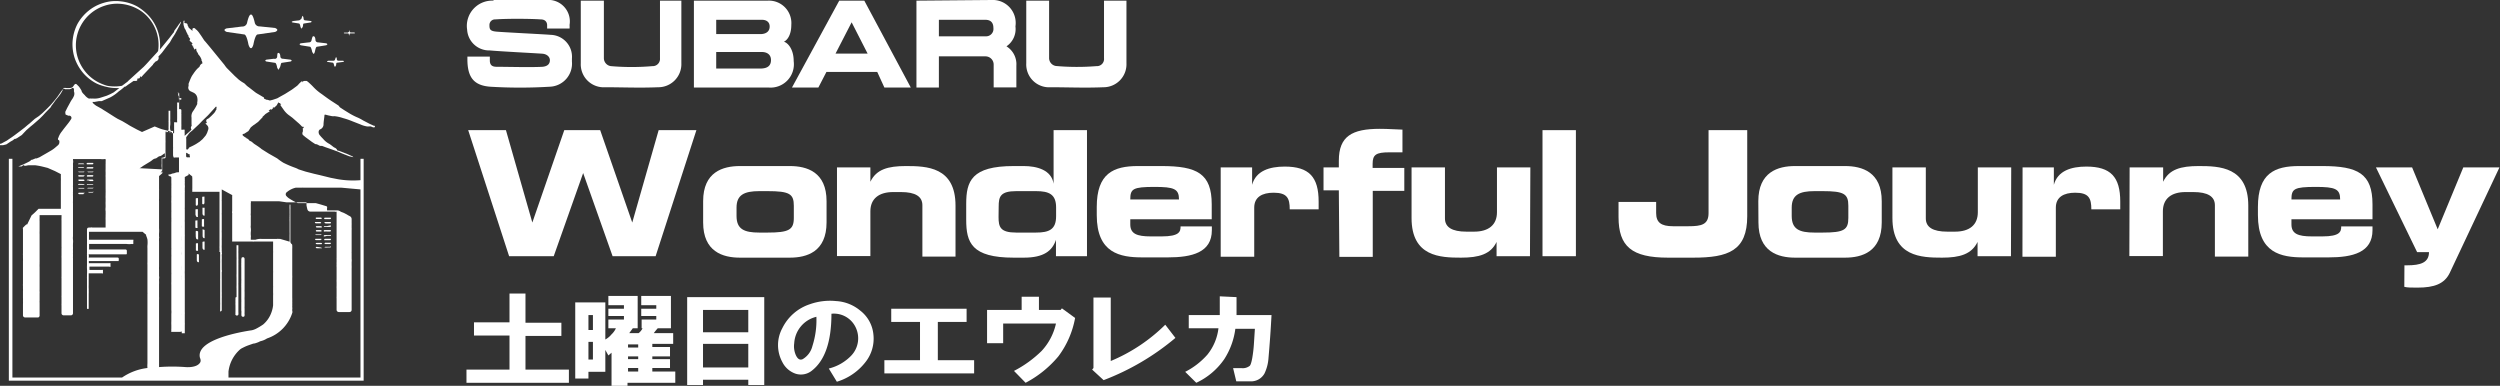 <svg xmlns="http://www.w3.org/2000/svg" viewBox="0 0 189.4 29.23"><rect x="0" y="0" width="189.4" height="29.23" fill="#333333" stroke="none"/><defs><style>.cls-1{fill:#fff;}</style></defs><g id="レイヤー_2" data-name="レイヤー 2"><g id="ヘッダー"><path class="cls-1" d="M35.34,28H38.6V25.42H35.91v-1H38.6V22.24h1.21v2.21h2.72v1H39.81V28H43.1v1H35.34Z"/><path class="cls-1" d="M45.86,22.91v2.81a1.61,1.61,0,0,0,.47-.39,1.43,1.43,0,0,0,.33-.46h-.57v-.66h1.18v-.27H46.09v-.55h1.18v-.27H46.09v-.7h2.22v2.45h-.37l-.27.37h.71a1.05,1.05,0,0,0,.3-.37h-.07v-.66h1.11v-.27H48.58v-.55h1.14v-.27H48.58v-.7h2.25v2.45h-1a4.71,4.71,0,0,0-.3.37H51v.81H49.42v.24h1.34V27H49.42v.21h1.34v.67H49.42v.27h1.74V29H47.54v.28H46.33V26.72l-.24.21-.23-.42v1.66H44.58v.51h-1V22.91ZM44.58,25h.34V23.87h-.34Zm0,2.24h.34V25.9h-.34Zm3-.91h.77v-.24h-.77Zm0,.88h.77V27h-.77Zm0,.94h.77v-.27h-.77Z"/><path class="cls-1" d="M52.06,29.17V22.51H57.9v6.66H56.69v-.4H53.26v.4Zm1.2-4h3.43V23.48H53.26Zm0,2.67h3.43V26.05H53.26Z"/><path class="cls-1" d="M63.4,28.92l-.61-1a3.53,3.53,0,0,0,1.72-1,1.9,1.9,0,0,0,.3-2.15,1.82,1.82,0,0,0-1.82-1c0,2.1-.49,3.53-1.47,4.3a1.32,1.32,0,0,1-1.25.24,1.76,1.76,0,0,1-1-.88,2.69,2.69,0,0,1,0-2.57,3.56,3.56,0,0,1,2.08-1.81,4.57,4.57,0,0,1,2-.24,3.12,3.12,0,0,1,1.82.72,2.59,2.59,0,0,1,1,1.82,2.85,2.85,0,0,1-.6,2.08A4.32,4.32,0,0,1,63.4,28.92ZM61.85,24a2.19,2.19,0,0,0-1.68,2,1.67,1.67,0,0,0,.1.85q.21.51.54.36a1.59,1.59,0,0,0,.74-1A6.43,6.43,0,0,0,61.85,24Z"/><path class="cls-1" d="M67,28.29v-1H69.7v-2.9H67.52v-1h5.71v1H71.05v2.9H73.8v1Z"/><path class="cls-1" d="M74.78,26V23.48H77.4v-1h1.31v1h1.64l.1-.12,1,.73A6.9,6.9,0,0,1,80.18,27a8.2,8.2,0,0,1-2.48,2l-.88-.9a8.62,8.62,0,0,0,2.09-1.51A4.45,4.45,0,0,0,80,24.51H76V26Z"/><path class="cls-1" d="M82.74,28l.1-.12V22.54h1.31v4.81a12.93,12.93,0,0,0,4.13-2.75l.77,1a18.83,18.83,0,0,1-5.44,3.2Z"/><path class="cls-1" d="M89.79,28.17a5.63,5.63,0,0,0,1.68-1.3,3.9,3.9,0,0,0,.84-2H90.06v-1h2.35l0-1.42,1.27.06,0,1.36h2.65c-.06,1.15-.14,2.24-.23,3.27a3.19,3.19,0,0,1-.3,1.15,1.16,1.16,0,0,1-1.08.6H93.66l-.24-1h.64a.85.85,0,0,0,.6-.16q.11-.06.21-.6A10.09,10.09,0,0,0,95,26l.07-1.09H93.59a5.57,5.57,0,0,1-.84,2.3A5.27,5.27,0,0,1,90.63,29Z"/><path class="cls-1" d="M35.47,9.86h2.86l2,7h0l2.42-7h2.72l2.43,7h0l2-7h2.86l-3.09,9.55H46.41l-2.23-6.3h0l-2.23,6.3H38.57Z"/><path class="cls-1" d="M53.27,15.24c0-2.21,1.49-2.66,2.79-2.66h3.78c1.29,0,2.78.45,2.78,2.66v1.61c0,2.22-1.49,2.67-2.78,2.67H56.06c-1.3,0-2.79-.45-2.79-2.67Zm2.53,1.12c0,1,.57,1.26,1.73,1.26h.61c1.63,0,2-.21,2-1.11v-.92c0-.9-.32-1.11-2-1.11h-.61c-1.16,0-1.73.29-1.73,1.25Z"/><path class="cls-1" d="M63.41,12.68h2.53v1.09h0c.45-.94,1.33-1.19,2.69-1.19,1.57,0,3.76.06,3.76,3v3.86H69.88V15.55c0-.66-.52-1-1.63-1h-.58c-1.08,0-1.73.5-1.73,1.46v3.39H63.41Z"/><path class="cls-1" d="M73.2,15.44c0-1.71.4-2.86,3.6-2.86h.75c1,0,2.11.29,2.27,1.34h0V9.86h2.53v9.55H80V18.17h0c-.28.83-.91,1.35-2.44,1.35H76.8c-3.2,0-3.6-1.15-3.6-2.87Zm2.45,1c0,.75.12,1.18,1.34,1.18h1.49c1,0,1.53-.23,1.53-1.24v-.66c0-1-.53-1.24-1.53-1.24H77c-1.22,0-1.34.42-1.34,1.17Z"/><path class="cls-1" d="M83.09,15.68c0-2.55,1.27-3.1,3.12-3.1H88c2.69,0,3.8.57,3.8,2.9v1.13H85.63V17c0,.71.5.91,1.55.91H88c1.37,0,1.44-.37,1.44-.76h2.37v.29c0,1.69-1.5,2.06-3.34,2.06H86.54c-1.68,0-3.45-.32-3.45-3.2Zm6.23-.57c0-.8-.37-.95-1.85-.95-1.65,0-1.84.15-1.84.95Z"/><path class="cls-1" d="M92.48,12.68h2.38V14h0c.29-1.06,1.32-1.38,2.47-1.38,1.85,0,2.57.79,2.57,2.65,0,.17,0,.36,0,.59H97.71c0-.85-.2-1.26-1.22-1.26-.87,0-1.47.33-1.47,1.13v3.72H92.48Z"/><path class="cls-1" d="M101.43,14.42h-1.16V12.68h1.16v-.51c0-1.85,1-2.41,3.1-2.41.69,0,1.2.05,1.72.06v1.72c-.36,0-.73,0-1,0-1,0-1.26.18-1.26.87v.31h2.4v1.74H104v5h-2.53Z"/><path class="cls-1" d="M115.91,19.41h-2.53V18.33h0c-.44.93-1.33,1.19-2.69,1.19-1.57,0-3.75-.07-3.75-3V12.68h2.53v3.87c0,.66.53,1,1.63,1h.58c1.08,0,1.73-.5,1.73-1.47V12.68h2.53Z"/><path class="cls-1" d="M116.86,9.86h2.53v9.55h-2.53Z"/><path class="cls-1" d="M122.62,15.3h2.85v.84c0,.71.37,1,1.28,1h1.16c1,0,1.53-.12,1.53-1V9.86h2.93v6.52c0,2.62-1.44,3.14-4.09,3.14h-1.91c-2.75,0-3.75-.85-3.75-3.08Z"/><path class="cls-1" d="M133.21,15.24c0-2.21,1.49-2.66,2.78-2.66h3.79c1.29,0,2.78.45,2.78,2.66v1.61c0,2.22-1.49,2.67-2.78,2.67H136c-1.29,0-2.78-.45-2.78-2.67Zm2.53,1.12c0,1,.57,1.26,1.73,1.26h.61c1.63,0,1.95-.21,1.95-1.11v-.92c0-.9-.32-1.11-1.95-1.11h-.61c-1.16,0-1.73.29-1.73,1.25Z"/><path class="cls-1" d="M152.35,19.41h-2.53V18.33h0c-.45.93-1.34,1.19-2.69,1.19-1.57,0-3.76-.07-3.76-3V12.68h2.53v3.87c0,.66.53,1,1.63,1h.58c1.09,0,1.73-.5,1.73-1.47V12.68h2.53Z"/><path class="cls-1" d="M153.23,12.68h2.37V14h0c.29-1.06,1.31-1.38,2.46-1.38,1.85,0,2.57.79,2.57,2.65,0,.17,0,.36,0,.59h-2.19c0-.85-.2-1.26-1.22-1.26-.87,0-1.47.33-1.47,1.13v3.72h-2.53Z"/><path class="cls-1" d="M161.34,12.68h2.54v1.09h0c.45-.94,1.33-1.19,2.69-1.19,1.57,0,3.76.06,3.76,3v3.86h-2.53V15.55c0-.66-.53-1-1.64-1h-.58c-1.08,0-1.72.5-1.72,1.46v3.39h-2.54Z"/><path class="cls-1" d="M171.06,15.68c0-2.55,1.27-3.1,3.12-3.1h1.76c2.69,0,3.8.57,3.8,2.9v1.13H173.6V17c0,.71.5.91,1.55.91h.78c1.37,0,1.44-.37,1.44-.76h2.37v.29c0,1.69-1.5,2.06-3.33,2.06h-1.9c-1.68,0-3.45-.32-3.45-3.2Zm6.23-.57c0-.8-.37-.95-1.85-.95-1.65,0-1.84.15-1.84.95Z"/><path class="cls-1" d="M182.16,20.1h.21c1,0,1.65-.2,1.65-1h-.9L180,12.68h2.74l1.94,4.69,1.94-4.69h2.74l-3.77,8c-.4.82-1.16,1.11-2.44,1.11-.47,0-.78,0-1-.06Z"/><path class="cls-1" d="M77.75.05V4.79a1.73,1.73,0,0,0,1.84,1.82c1.3,0,2.62.06,4,0a1.74,1.74,0,0,0,1.75-1.82V.05h-1.7V4.41a.54.54,0,0,1-.57.6A18.41,18.41,0,0,1,80,5a.61.61,0,0,1-.52-.61V.05Z"/><path class="cls-1" d="M37.39.05a1.92,1.92,0,0,0-2,1.62,1.87,1.87,0,0,0,0,.58,1.67,1.67,0,0,0,1.71,1.57c.72.07,3.66.22,4,.25s.56.24.56.49-.14.46-.56.5c-.9.05-2.6,0-3.46,0-.3,0-.52-.08-.53-.46V4.29h-1.7s0,.15,0,.19c0,1.36.47,2,1.74,2.09a37.35,37.35,0,0,0,4.49,0,1.75,1.75,0,0,0,1.69-1.9V4.43a1.66,1.66,0,0,0-1.6-1.79c-.6-.05-3.74-.2-4.18-.25s-.47-.2-.47-.49a.42.42,0,0,1,.44-.43c1-.07,2.75-.05,3.44,0,.34,0,.47.19.49.4v.29h1.7a1.76,1.76,0,0,0,0-.27A1.63,1.63,0,0,0,41.38,0c-1.28,0-2.67-.06-4,0"/><path class="cls-1" d="M52.57,6.63h5.64a1.77,1.77,0,0,0,1.92-2c0-.89-.43-1.38-.74-1.47.26-.12.56-.52.56-1.28A1.7,1.7,0,0,0,58.16.05H52.57ZM57.73,1.5c.32,0,.58.16.58.51s-.24.54-.61.57H54.26V1.5Zm0,2.44c.29,0,.68.13.68.61s-.33.62-.71.64H54.26V3.94Z"/><path class="cls-1" d="M44,.05V4.79a1.74,1.74,0,0,0,1.85,1.82c1.29,0,2.62.06,4,0a1.75,1.75,0,0,0,1.77-1.82V.05H50V4.41a.55.55,0,0,1-.57.6,18.41,18.41,0,0,1-3.15,0,.61.61,0,0,1-.53-.61V.05Z"/><path class="cls-1" d="M69.43.05V6.63h1.7V4.27h3.52a.62.62,0,0,1,.63.63c0,.68,0,1.72,0,1.72H77s0-1,0-1.65a1.59,1.59,0,0,0-.75-1.46A1.58,1.58,0,0,0,76.93,2a1.74,1.74,0,0,0-1.82-2ZM74.65,1.5c.4,0,.61.21.61.62a.56.56,0,0,1-.61.63H71.13V1.5Z"/><path class="cls-1" d="M67,6.63h2L65.48.05h-1.9L60,6.63H62l.61-1.18h3.85ZM63.3,4.06l1.22-2.37,1.21,2.37Z"/><path class="cls-1" d="M28.4,9.63a.47.47,0,0,0,0-.1l-.07,0L28,9.38l-.48-.25a3.72,3.72,0,0,0-.39-.21,4.89,4.89,0,0,1-.72-.37l-.34-.21-.32-.21L25.65,8l-.57-.37c-.24-.16-.47-.33-.7-.5a3.66,3.66,0,0,1-.64-.54c-.11-.12-.22-.22-.34-.33a1.09,1.09,0,0,0-.17-.13s-.09,0-.12,0-.12,0-.17.06l-.08.07v0l.07-.09h-.1a1.85,1.85,0,0,1-.14.14c-.06.06-.11.13-.17.18s-.19.14-.28.21l-.14.1-.51.32-.38.21L21,7.45l-.33.11-.24.06c0,.07,0,.07,0,.07V7.61l-.17-.05v0l0,0h0l-.06,0L20,7.47a.18.18,0,0,0,0-.08l-.22-.13c-.14-.09-.29-.16-.43-.26l-.45-.35-.15-.11c-.09-.07-.17-.17-.26-.24A2.67,2.67,0,0,1,18.05,6c-.12-.12-.25-.22-.36-.34l-.51-.51A2.39,2.39,0,0,1,17,4.91l-.45-.55-.62-.76-.35-.42-.1-.11c-.11-.16-.21-.33-.33-.49a1.7,1.7,0,0,0-.27-.33c-.05,0-.08-.11-.16-.12s-.15,0-.14.13a.19.19,0,0,1,0,.08L14.3,2.1l0,0a1.11,1.11,0,0,0-.09-.19c0-.06,0-.14-.14-.15s-.12-.09-.07-.18a0,0,0,0,0,0,0,.17.17,0,0,0-.1,0s0,0,0,.06a.68.68,0,0,0,0,.14v.05a.86.86,0,0,0,.06.23c0,.08.08.15.11.23a1.77,1.77,0,0,0,.15.31s0,0,0,0l-.06,0a.15.15,0,0,1,.12.18h0l.13.17c-.07.13-.06.14.06.22a.76.76,0,0,1,.13.17h0l-.09,0h0c.07.12.14.24.2.36s0,.06.1,0,0,0,.05,0,0,.06,0,.09,0,0,0,0l0,0,.05.09h0l0,.07c.08,0,.08.13.13.19a1,1,0,0,1,.23.39.18.18,0,0,0,0,.07c.06.06.05.13.07.2a.36.36,0,0,0-.22.25c-.08.08-.16.14-.22.21a3.07,3.07,0,0,0-.27.36,1.48,1.48,0,0,0-.16.27c-.07.15-.12.29-.18.44a1.13,1.13,0,0,0,0,.18.31.31,0,0,0,.18.42l.19.09a.52.52,0,0,1,.28.35.89.89,0,0,1,0,.4.45.45,0,0,1,0,.12,3.58,3.58,0,0,1-.34.57.66.66,0,0,0-.09.45c0,.18,0,.35,0,.53a.16.16,0,0,1,0,.11.2.2,0,0,0,0,.26l-.11.12-.41.36V10.2s0,0,0-.06a.2.2,0,0,0,0-.07.41.41,0,0,1,0-.11c0-.05,0-.1,0-.13a.26.26,0,0,0-.15,0h-.1V9.54a.57.57,0,0,0,0-.13s0-.09,0-.13,0-.08,0-.12,0-.19,0-.29,0-.11,0-.17a.13.13,0,0,0,0-.06.33.33,0,0,1,0-.1v-.1s0-.07,0-.1a.09.09,0,0,0-.06-.07h-.11v0c0-.11,0-.22,0-.33V7.54h.22l.09,0a0,0,0,0,0,0,0s0,0,0,0l-.1,0h-.19s0,0,0,0,0,0,0,0h.17a.11.11,0,0,0,.05,0h0l0,0,0,0h0l-.06,0h-.14a0,0,0,0,1,0,0s0,0,0,0h0a.14.14,0,0,0,.12,0,.11.11,0,0,0,0-.1h-.16s0,0,0,0h0v0h.19l0,0h0l0,0,0,0h0a.09.09,0,0,0-.05,0h0a.26.26,0,0,0-.15,0h0s0,0,0,0v0a.11.11,0,0,0,0-.08v0a.16.16,0,0,0-.05-.14l0,0v0h0l0,0c0,.06,0,.14,0,.22v.09h-.11l-.05,0,0,0,0,0h0l.05,0h.1s0,0,0,0V7h0a.13.13,0,0,0-.09,0,.08.08,0,0,0,0,0s0,0,0,0,.05,0,.07,0h0a.08.08,0,0,1,.06,0s0,0,0,0,0,0,0,0h0l0,0h0l0,0,0,0v0l0,0,.05,0h0s0,0,0,0v0l0,0h0s-.1,0-.11.06,0,0,0,0a.15.15,0,0,0,.1,0h0a0,0,0,0,1,0,0,.76.76,0,0,0,0,.15v.48s0,.07,0,.08h-.1s-.05,0-.06,0,0,0,0,.06a1.55,1.55,0,0,1,0,.22c0,.09,0,.18,0,.27a.57.57,0,0,0,0,.13v.15c0,.13,0,.26,0,.4a1.27,1.27,0,0,0,0,.2v.07l-.1,0a.19.19,0,0,0-.13,0s0,.06,0,.09v0a.08.08,0,0,0,0,0v0c0,.12,0,.24,0,.36l0,.15a.28.28,0,0,1,0,.09s0,.09,0,.13v0l-.11,0a1.57,1.57,0,0,1-.29-.08l-.3-.08v0l.13,0,0,.07c.13,0,.27,0,.38.08s0-.07,0-.08l-.31-.1-.42-.11c-.19-.06-.37-.14-.55-.21L10.76,10l-.37-.18L10,9.61a3.79,3.79,0,0,1-.34-.2l-.39-.23L8.91,9l-.2-.12-.55-.35c-.15-.1-.3-.18-.44-.28L7.27,8l-.13-.1-.09-.08L7,7.72v0l.17,0,.33-.06h0l.21,0,.64-.28A3.06,3.06,0,0,0,9,6.92a3.57,3.57,0,0,0,.38-.3l0,0h0l.07-.06.06,0,.2-.15.09-.06.32-.22.09,0s.06,0,.08,0,.14,0,.11-.12.2,0,.2-.16.07,0,.09,0a1,1,0,0,0,.14-.15l.36-.38.4-.42c0-.05.09-.12.14-.18l0,0,.07-.07h0A.27.27,0,0,0,12,4.28a.08.08,0,0,0,0,0s0,0,0,0a4,4,0,0,0,.28-.3l.4-.53.19-.24.17-.3c.09-.14.19-.28.27-.43s.27-.5.4-.76h0s0-.06,0-.08l0,0-.06.08a.1.1,0,0,0,0,0,2.48,2.48,0,0,0-.19.26h0l-.26.36s0,.1-.07.15l-.3.39-.36.44-.36.44A3.29,3.29,0,0,0,11,.93a3.92,3.92,0,0,0-.62-.45A3.33,3.33,0,0,0,9.13.1,3.12,3.12,0,0,0,7.84.22,3.27,3.27,0,0,0,6.69.83a3.42,3.42,0,0,0-.83,1A3.45,3.45,0,0,0,5.5,3.11a3.37,3.37,0,0,0,.16,1.3A3.47,3.47,0,0,0,6.3,5.53a3.38,3.38,0,0,0,1,.79,3.32,3.32,0,0,0,.73.25,3,3,0,0,0,.79.1h.22L8.61,7l-.25.13-.27.12-.47.15a1.48,1.48,0,0,1-.42.07l-.1,0a.41.41,0,0,0-.15,0,.64.64,0,0,0-.2,0h0l0,0v0a.33.33,0,0,1-.13-.07.81.81,0,0,1-.19-.18c-.1-.11-.23-.2-.26-.37l0,0a2.9,2.9,0,0,0-.19-.29l-.17-.17q-.08-.06-.15,0a1.47,1.47,0,0,0-.1.13.27.27,0,0,1-.21.14,1.31,1.31,0,0,1-.39,0c-.07,0-.1,0-.13,0l-.06.1-.1.11c-.12.17-.23.34-.35.5s-.35.44-.54.64-.38.38-.58.57l-.25.21L2.64,9l-.43.38-.08.06-.27.23-.39.3-.36.27c-.11.08-.23.17-.36.25l-.23.16-.41.22L0,10.9A.16.16,0,0,0,0,11l.23,0,.25-.06.24-.16c.08-.06.17-.1.25-.15l.14-.11s0,0,.07,0l.12-.06.35-.23L2,9.86l.31-.27.22-.18h0L3,9l.23-.23.21-.23.39-.4L3.91,8c.1-.12.19-.25.28-.38l.29-.36a2.29,2.29,0,0,0,.3-.5.1.1,0,0,1,.15,0H5l.21,0a.39.39,0,0,0,.27-.1l.06,0a.16.16,0,0,1,.06.08,1.16,1.16,0,0,1,0,.18.47.47,0,0,1,0,.35,1.51,1.51,0,0,1-.09.18,2.67,2.67,0,0,0-.22.36l-.18.33h0c-.05.09-.09.19-.14.28s0,.23,0,.26l.22.09A.17.17,0,0,1,5.4,9a3.05,3.05,0,0,1-.22.32c-.16.21-.33.41-.48.62a1.54,1.54,0,0,0-.28.5.14.14,0,0,0,0,.17c.07,0,.08.07.08.14a.56.56,0,0,0,0,.13,0,0,0,0,1,0,0l0-.05a.68.68,0,0,1-.08.15l-.27.23a2.22,2.22,0,0,1-.27.19l-.36.21-.28.16L3,11.91,2.78,12l-.09,0-.24.1s-.1,0-.12.05-.24.15-.36.21l-.24.11-.34.14v0l.24,0,.2-.14s0,0,0,0,0,0,0,.05l-.06,0,0,0c.13.09.28,0,.42,0l.47,0a4.86,4.86,0,0,1,.55.1l.4.1.55.24.45.23v.28a2.09,2.09,0,0,1,0,.25c0,.05,0,.09,0,.14v.11c0,.17,0,.35,0,.52v.3c0,.06,0,.13,0,.2v.34c0,.07,0,.14,0,.21v.28a0,0,0,0,1,0,0H2.92l0,0,0,0-.08.08-.17.17-.13.12-.15.13L2.06,17,2,17,2,17l-.1.09-.16.16a.14.14,0,0,0,0,.1c0,.12,0,.25,0,.38v.57c0,.07,0,.14,0,.21v.68a.66.66,0,0,0,0,.14v.22a2.09,2.09,0,0,1,0,.25v.34s0,.08,0,.12,0,.2,0,.3v.94a.81.81,0,0,0,0,.16v.19a1.62,1.62,0,0,1,0,.22v.49a1.93,1.93,0,0,1,0,.24,1.69,1.69,0,0,1,0,.23v.3h0v.56a.16.16,0,0,0,.16.16h1A.16.16,0,0,0,3,23.93v-.45H3v-.09c0-.1,0-.21,0-.31v-.15a.71.71,0,0,1,0-.15c0-.05,0-.1,0-.16s0-.12,0-.18,0-.14,0-.21a.76.76,0,0,0,0-.15.76.76,0,0,1,0-.15V20.42c0-.06,0-.13,0-.19A1.77,1.77,0,0,1,3,20v-.18a.34.34,0,0,0,0-.1v-.1c0-.18,0-.36,0-.52v-.49c0-.07,0-.15,0-.22s0-.14,0-.2v-.45a1.85,1.85,0,0,1,0-.23v-.75a.22.22,0,0,1,0-.08.76.76,0,0,1,0-.15v-.17H3s0-.06,0-.06H4.66a.37.37,0,0,1,0,.11v.14a.76.76,0,0,0,0,.15v2a.57.57,0,0,1,0,.13v.52a1.21,1.21,0,0,0,0,.19V20s0,0,0,0,0,.09,0,.14v.17c0,.09,0,.18,0,.27v.3s0,.05,0,.07a.66.66,0,0,0,0,.14v.12c0,.11,0,.21,0,.3v.87a.76.76,0,0,0,0,.15V23a.76.76,0,0,0,0,.15h0v.58a.16.16,0,0,0,.16.16h.55a.16.16,0,0,0,.16-.16v-3c0-.23,0-.46,0-.69v-.48a.66.66,0,0,1,0-.14v-.06s0,0,0-.07a.76.76,0,0,1,0-.15V19a.71.71,0,0,1,0-.14v-.13a1.93,1.93,0,0,1,0-.24v-.06a1.22,1.22,0,0,0,0-.27,1.11,1.11,0,0,1,0-.26c0-.05,0-.11,0-.16s0-.11,0-.17V16c0-.08,0-.16,0-.23s0-.24,0-.36a.81.81,0,0,1,0-.16v-.4a1.28,1.28,0,0,1,0-.19.66.66,0,0,1,0-.14v-.32a1.09,1.09,0,0,1,0-.18h0v-.21c0-.05,0-.1,0-.15v-.49c0-.11,0-.22,0-.33h0v-.17a1,1,0,0,0,0-.17s0-.09,0-.13a.53.53,0,0,0,0-.25.09.09,0,0,1,0,0l0-.07H7.62a1,1,0,0,0,.3,0H8s0,0,0,.05a.44.44,0,0,1,0,.16v0a1.09,1.09,0,0,1,0,.18v.2a.11.11,0,0,0,0,0v.05s0,.09,0,.13a1.48,1.48,0,0,0,0,.21v.22a.86.86,0,0,0,0,.16c0,.1,0,.21,0,.31V14c0,.06,0,.12,0,.18a0,0,0,0,0,0,0v0s0,0,0,0,0,.08,0,.12v.05H8s0,0,0,0v0a.13.13,0,0,1,0,.06,1.48,1.48,0,0,1,0,.21v.17a1.77,1.77,0,0,0,0,.23c0,.08,0,.16,0,.24a2.09,2.09,0,0,0,0,.25v.19A1.27,1.27,0,0,0,8,16a.49.49,0,0,1,0,.12.76.76,0,0,1,0,.15c0,.06,0,.12,0,.18a1.48,1.48,0,0,0,0,.21c0,.19,0,.39,0,.58v0s0,0,0,0H7a.18.18,0,0,0-.14,0s0,0-.06,0H6.76c-.14,0-.17.06-.17.19s0,.25,0,.37v.28a2.62,2.62,0,0,1,0,.28.57.57,0,0,1,0,.13v.12c0,.21,0,.38,0,.54a.43.43,0,0,0,0,.11v.06a.24.24,0,0,0,0,.08v.7a2.17,2.17,0,0,0,0,.26,3.23,3.23,0,0,1,0,.44s0,0,0,.06v.12a.45.45,0,0,0,0,.11c0,.22,0,.41,0,.59v1.72h.13v-.09c0-.05,0-.1,0-.15v-.59c0-.1,0-.21,0-.32a1.69,1.69,0,0,0,0-.23,1,1,0,0,0,0-.17,2.35,2.35,0,0,1,0-.26v-.88a0,0,0,0,1,0,0h1a.11.11,0,0,0,.08,0s0,0,0-.06v-.14s0-.05,0-.06a.1.1,0,0,0-.07,0H7.42l-.64,0s0,0,0,0,0,0,0,0a2.18,2.18,0,0,1,0-.25H8.28a.08.08,0,0,0,.09,0,.08.08,0,0,0,0-.08v-.08h0s0-.08,0-.1-.06,0-.11,0H6.73v0a1,1,0,0,0,0-.16s0,0,0,0H8.89s.08,0,.1,0,0,0,0-.09H9c0-.17,0-.18-.2-.18H8.31c-.2,0-.4,0-.6,0H6.79a.06.06,0,0,1-.06,0,.06.06,0,0,1,0-.06.4.4,0,0,0,0-.11.06.06,0,0,1,0-.07.06.06,0,0,1,.06,0H9.52c.06,0,.09,0,.09-.08V19a.1.1,0,0,0-.11-.1H6.83s-.07,0-.08,0,0,0,0-.08h0v-.34h0l0,0H9.57a1.64,1.64,0,0,0,.44,0h0a.1.1,0,0,0,.09,0s0,0,0-.07,0-.12,0-.18v0a.06.06,0,0,0,0-.07l-.06,0H6.74l0,0v-.6H7a.66.66,0,0,0,.14,0l.39,0h3.27s0,0,0,0h0l.2.17,0,0a.16.16,0,0,1,.07.07l0,.05a1.66,1.66,0,0,1,.1.29,2.17,2.17,0,0,1,0,.46,1.34,1.34,0,0,0,0,.2s0,.08,0,.12c0,.27,0,.53,0,.78v.16a1.21,1.21,0,0,0,0,.19c0,.05,0,.1,0,.15s0,.1,0,.15,0,.4,0,.6v1c0,.06,0,.12,0,.19a.86.86,0,0,1,0,.16v5.24a1.93,1.93,0,0,0,0,.34,4.28,4.28,0,0,0-1.92.72H.94l0-16.57H.67l0,16.81,26.88,0,0-16.81h-.24v1.62h0a6.85,6.85,0,0,1-1.69-.07l-.57-.11-.85-.21-.39-.09L23.15,13l-.53-.17,0,0a1.51,1.51,0,0,0-.26-.12,7.67,7.67,0,0,1-.89-.38A4.36,4.36,0,0,1,21,12L21,12l-.65-.37-.54-.34a.87.87,0,0,0-.11-.09c-.13-.1-.27-.19-.41-.28s-.21-.21-.36-.24l0,0c-.08-.07-.13-.18-.25-.19s0,0,0,0,0-.05-.05-.06a.86.86,0,0,1-.26-.2s0-.05.06-.09l.06,0,.33-.21L19,9.65l.12-.1.09-.07.08-.05.16-.12.1-.07L19.78,9l.11-.11s0-.05,0-.07,0,0,0-.06h0v.09l.12-.11.1-.1.17-.11a0,0,0,0,0,0,0l.16-.09-.1-.06v0c.09,0,.12-.16.23-.07l.1-.09c0-.08,0-.08.06-.11l0,.08h0A3.07,3.07,0,0,0,21,7.94s0,0,0-.05l0,0,.13-.16,0,.08h.08l0,.09,0-.08.1.1c-.06,0-.09,0-.05.07l.24.34a1.71,1.71,0,0,0,.45.44l.2.15.41.36a2.91,2.91,0,0,1,.31.3s.06.06.1,0l.05.12-.08,0s0,0,0,.06a.78.78,0,0,1,0,.22.24.24,0,0,0,0,.24l.19.16.5.37.26.17.06,0a1,1,0,0,1,.16.06.35.35,0,0,0,.28.07h0l.26.1.43.15.47.17.42.18.49.19.31.07v0s-.05-.06-.08-.07l-.4-.18-.62-.24c-.05,0-.12,0-.14-.08a.37.37,0,0,0-.22-.17l0,0c-.12-.09-.23-.19-.36-.27a1.53,1.53,0,0,1-.41-.31c-.09-.11-.2-.2-.28-.31a.37.37,0,0,1-.11-.36.31.31,0,0,1,.08-.11.41.41,0,0,0,.28-.35c0-.23.05-.47.07-.7,0-.06,0-.08.09-.07l.19.05.29.06a.61.61,0,0,0,.18,0,3,3,0,0,1,.67.15,5.78,5.78,0,0,1,.7.24l.59.23a2,2,0,0,0,.52.16l0,0,.16,0a.5.5,0,0,1,.13,0l.14.06A.22.22,0,0,0,28.4,9.63ZM7.39,6.2a3.12,3.12,0,0,1-.94-.79,3.21,3.21,0,0,1-.57-1.08,3.15,3.15,0,0,1,2-3.88A3,3,0,0,1,9.11.29a3.24,3.24,0,0,1,1.18.32,2.87,2.87,0,0,1,.69.46,3.15,3.15,0,0,1,1,2.79.79.79,0,0,1-.12.15l-.36.39c-.2.22-.4.45-.61.66l-1.1,1c-.06.05-.11.12-.17.16s-.25.19-.38.28a3.19,3.19,0,0,1-1.11,0A3.58,3.58,0,0,1,7.39,6.2Zm7,5.51c-.05.11,0,.14,0,.13v.08l-.09,0v0l-.05,0-.09,0a.12.12,0,0,1-.06-.12s0,0,0,0l0-.17h0v-.06l.18.08-.07,0Zm.78,15.74,0,0c-.25.45-1.12.36-1.12.36a13.29,13.29,0,0,0-2,0v-4.2c0-.34,0-.85,0-.89a1.92,1.92,0,0,0,0-.24V22c0-.15,0-.31,0-.46a2.44,2.44,0,0,0,0-.27v-.13h0a.46.46,0,0,0,0-.23v0c0-.2,0-.35,0-.49a1.48,1.48,0,0,1,0-.21v-.5c0-.08,0-.17,0-.25s0-.16,0-.23v-.93a2.08,2.08,0,0,1,0-.25v0a.21.21,0,0,0,0-.13.17.17,0,0,1,0-.07,1.1,1.1,0,0,1,0-.18,2.41,2.41,0,0,0,0-.38V15.57c0-.07,0-.15,0-.23v-.1a1.27,1.27,0,0,1,0-.2v-.36s0-.08,0-.12,0-.09,0-.14a.28.28,0,0,0,0-.09h0l0-.46h0l0-.53,0,0,.24-.21a.17.17,0,0,0,0-.13,1.48,1.48,0,0,0,0-.21v-.1c0-.13,0-.24,0-.34V12h0l.13,0c.12,0,.13-.05.12-.15v0l0-.15,0-.23a.34.34,0,0,1,0-.1c0-.05,0-.1,0-.16s0-.11,0-.17,0-.11,0-.16v-.06a1.23,1.23,0,0,0,0-.19c0-.15,0-.3,0-.45V10a0,0,0,0,1,0,0h0a.39.39,0,0,0,.18,0s0,0,0-.06v0a.42.42,0,0,0,.05-.24.49.49,0,0,1,0-.12s0-.07,0-.12v-.1s0-.08,0-.12a.15.15,0,0,1,0-.07s0-.06,0-.09,0-.17,0-.26h0V8.39h.13s0,0,0,0,0,.11,0,.17V8.7c0,.11,0,.22,0,.33a.86.86,0,0,0,0,.16,2.44,2.44,0,0,1,0,.27,1,1,0,0,0,0,.38.11.11,0,0,0,.12.08h.09s0,.05,0,.1a1.41,1.41,0,0,0,0,.21c0,.1,0,.19,0,.28v.24c0,.08,0,.17,0,.25v.11a1,1,0,0,1,0,.17l0,.45a.49.49,0,0,0,.05.2v0a.09.09,0,0,0,.09,0h.31l0,0h0v.25c0,.12,0,.24,0,.37s0,.23,0,.35a.06.06,0,0,0,0,0v.16a.17.17,0,0,0-.13,0l-.06,0-.2.07c-.11,0-.21.07-.32.09a.09.09,0,0,0-.08,0,.07.07,0,0,0,0,.08l.1.06c.1,0,.11.05.11.14v0c0,.07,0,.13,0,.18s0,.11,0,.17a2.45,2.45,0,0,1,0,.27v0a.48.48,0,0,1,0,.12s0,.07,0,.11,0,.14,0,.22v.24a1.09,1.09,0,0,1,0,.18v.19a1.27,1.27,0,0,0,0,.2v.54a.86.86,0,0,1,0,.16v.4a1,1,0,0,1,0,.17,1.09,1.09,0,0,1,0,.18v.45c0,.11,0,.21,0,.32s0,.17,0,.25v.63c0,.1,0,.2,0,.3a.57.57,0,0,1,0,.13v.36a1.21,1.21,0,0,1,0,.19v1.18a.91.91,0,0,1,0,.17v.55a1.48,1.48,0,0,0,0,.21c0,.06,0,1.55,0,1.61v.14h0v.17a1.4,1.4,0,0,1,0,.29v.56a2.62,2.62,0,0,0,0,.28v.27a1,1,0,0,0,0,.17.1.1,0,0,0,0,.08h.1l.17,0h.36c.15,0,.17,0,.16-.15h0v-.55s0-.11,0-.16v-.47a1.69,1.69,0,0,0,0-.23v-.25c0-.18,0-1.51,0-1.56v-.54a.86.86,0,0,0,0-.16V21.2a.76.76,0,0,1,0-.15,1.21,1.21,0,0,1,0-.19v-.12h0v-.3a.13.13,0,0,1,0-.06V20.2c0-.07,0-.13,0-.2s0-.11,0-.16v-.23a.28.28,0,0,0,0-.09v-.19a1.34,1.34,0,0,1,0-.2c0-.07,0-.14,0-.21v-.19c0-.12,0-.24,0-.35v-.15a1.27,1.27,0,0,1,0-.2.49.49,0,0,1,0-.12v-.37c0-.08,0-.17,0-.26a1.48,1.48,0,0,1,0-.21v-.43a.49.49,0,0,0,0-.12v-.69a.31.31,0,0,0,0-.1,1.28,1.28,0,0,0,0-.19v-.68h0s0-.1,0-.14a.13.13,0,0,1,0-.06v0h0a.05.05,0,0,0,0,0,0,0,0,0,0,0,.05v.11c0,.1,0,.21,0,.31a2.08,2.08,0,0,0,0,.25v.76a2.44,2.44,0,0,0,0,.27v2.33a.34.34,0,0,1,0,.1s0,.07,0,.1v.1a2.62,2.62,0,0,1,0,.27v.81a2.62,2.62,0,0,1,0,.28v.15a.57.57,0,0,0,0,.13.66.66,0,0,0,0,.14V21s0,0,0,.06,0,.06,0,.08,0,.15,0,.23a1.48,1.48,0,0,0,0,.21v.28a1.34,1.34,0,0,0,0,.2v1.65a.86.86,0,0,1,0,.16c0,.06,0,.13,0,.2s0,.16,0,.24,0,.14,0,.2v.74s0,0,0,0H14v-.17c0-.07,0-.15,0-.22s0-.16,0-.24a1.09,1.09,0,0,0,0-.18s0-.08,0-.12v-.51a.91.91,0,0,0,0-.17v0c0-.25,0-1.56,0-1.65v-.45c0-.06,0-.12,0-.17s0-.11,0-.16a.53.53,0,0,0,0-.13v-.2s0-.09,0-.13a1.77,1.77,0,0,1,0-.23V19.24c0-.2,0-.41,0-.62s0-.25,0-.38v-.32a1,1,0,0,0,0-.17v-.19c0-.2,0-.39,0-.62,0,0,0,0,0-.05s0-.05,0-.07a1.21,1.21,0,0,1,0-.19v-.77a.61.61,0,0,1,0-.14c0-.1,0-.21,0-.32v-.48c0-.07,0-.14,0-.22s0-.07,0-.11a.66.66,0,0,0,0-.14v0c0-.07,0-.14,0-.21A.86.86,0,0,0,14,14v-.11a.48.48,0,0,0,0-.12v-.05a.37.37,0,0,0,0-.11c0-.07,0-.14,0-.2a.05.05,0,0,1,0,0l.11-.06.13-.07s.05,0,.05-.07,0,0,0-.07l.15.13a.69.69,0,0,1,.13.11s0,0,0,0a.06.06,0,0,0,0,.07h0v.34c0,.08,0,.16,0,.23s0,.16,0,.24a1.34,1.34,0,0,0,0,.2v0a.11.11,0,0,0,0,.07h.06l.22,0,.08,0,.14,0,.21,0,.24,0,.11,0,.24,0,.05,0h0l.34,0,.14,0h.08l.15,0h0v0h0v0a.43.43,0,0,0,0,0v2.1c0,.06,0,.13,0,.18s0,.13,0,.19,0,.13,0,.19v.14c0,.15,0,.3,0,.43v.88a.81.81,0,0,0,0,.16V19h0a.28.28,0,0,0,0,.09h0l.05,0h0a.09.09,0,0,0,0,.06v.17a.53.53,0,0,1,0,.13v.34a.49.49,0,0,1,0,.12V21.1a.65.65,0,0,0,0,.14v.16c0,.06,0,.12,0,.18s0,.12,0,.18v1s0,0,0,.07,0,0,0,.07a1.48,1.48,0,0,1,0,.21v.33a.25.25,0,0,0,0,.08.08.08,0,0,0,0,.07s0,0,.05,0h0s.07-.05.07-.08,0-.05,0-.08v-.13c0-.15,0-.31,0-.46v-.24a1.93,1.93,0,0,0,0-.24,2.17,2.17,0,0,0,0-.26v-.56s0-.06,0-.09v-.15c0-.19,0-.38,0-.57,0,0,0,0,0-.06s0,0,0-.05a.28.28,0,0,0,0-.18V19.8a.17.17,0,0,1,0-.07v-.08a2.62,2.62,0,0,0,0-.28v-.08a.23.23,0,0,0,0-.18h0a.06.06,0,0,0,0-.07v-.25a1.77,1.77,0,0,1,0-.23v-.36a.76.76,0,0,1,0-.15.09.09,0,0,1,0-.05v-.2c0-.05,0-.1,0-.16a1.48,1.48,0,0,1,0-.21V17c0-.08,0-.16,0-.24s0-.11,0-.16v-.33a.76.76,0,0,1,0-.15v-.75s0-.09,0-.13a.37.37,0,0,1,0-.11v0c0-.08,0-.15,0-.22v0c0-.05,0-.1,0-.15v-.41l.2.11.59.32,0,0a.28.28,0,0,1,0,.09v.07s0,0,0,0v0c0,.09,0,.19,0,.31v.22c0,.1,0,.2,0,.3V16a.26.26,0,0,0,0,.15.49.49,0,0,1,0,.12c0,.09,0,.18,0,.27s0,.17,0,.25v.15c0,.19,0,.38,0,.57v.58a.17.17,0,0,1,0,.07v.08a.14.14,0,0,0,0,.06h0v0l.05,0,0,0h0l0,0H19l.13,0a.2.2,0,0,0,.11,0h1.45s0,0,0,0,0,0,0,.05,0,.05,0,.08V19a.86.86,0,0,1,0,.16v1.36a.76.76,0,0,1,0,.15v1a.41.41,0,0,1,0,.11v.39a1.93,1.93,0,0,1,0,.24v.72a2.23,2.23,0,0,1-.12.52,2.14,2.14,0,0,1-.63.93,5,5,0,0,1-.55.33,1.42,1.42,0,0,1-.31.11c-.76.11-4.21.69-3.94,2.05h0C15.17,27.17,15.24,27.31,15.17,27.45ZM12.29,12.9s0,.07,0,.1l0,0-.14.13h0l.17-.28Zm7.05-1.47h0l-.09-.08ZM14.69,3.57s-.08-.09-.09-.15h0l.09.15Zm-.38,6.55.06-.07.22-.18.2-.19.29-.27.23-.24.35-.34a3.07,3.07,0,0,0,.25-.26l.39-.43a.6.6,0,0,1,.08-.08c0,.07.08.12,0,.16l.05.12h0l-.05-.06a.8.8,0,0,1-.23.36,3.83,3.83,0,0,1-.29.28.42.42,0,0,1-.14.09.16.16,0,0,0-.06.25.19.19,0,0,1,0,.07l-.1,0a1.71,1.71,0,0,0,.11.14.33.33,0,0,1,.09.39l-.06.18a1.67,1.67,0,0,1-.12.23l-.23.27-.22.19-.26.17a4.16,4.16,0,0,1-.47.24.23.23,0,0,0-.11.09c0,.05-.07.08-.12.12l0-.06a.11.11,0,0,0-.06.11v-.08l0-.09c0-.12,0-.24,0-.35s0-.12,0-.18,0-.12,0-.18a.51.51,0,0,1,0-.13ZM11.82,12h0l.23-.16h0c.18,0,.29-.16.44-.23h0v.12c0,.05,0,.11,0,.16s0,0,0,0l-.17.06a.1.1,0,0,0-.07,0,.06.06,0,0,0,0,.06.13.13,0,0,1,0,.06h0v.06a.31.31,0,0,0,0,.1v.18a1.13,1.13,0,0,0,0,.26.43.43,0,0,1,0,.16l-1.71-.09.05,0a2.2,2.2,0,0,0,.25-.17l.51-.31a1.77,1.77,0,0,0,.22-.16A.49.49,0,0,1,11.82,12ZM22.4,14.22l.49,0a.17.17,0,0,1,.1,0h.09l.52,0h1.27l.39,0h.62l1.43.13V28.6l-10,0c0-.11,0-.22,0-.33v-.12l0,0a2.65,2.65,0,0,1,.87-1.67h0a.92.92,0,0,1,.21-.13,3.3,3.3,0,0,1,.43-.19l.37-.13c.11,0,.23-.05.34-.09s.15-.08.24-.1a1.46,1.46,0,0,0,.46-.2,3,3,0,0,0,1.91-1.93.23.23,0,0,0,0-.16v-.11a.48.48,0,0,0,0-.17V23.2a.86.86,0,0,0,0-.16,1.77,1.77,0,0,0,0-.23,2.43,2.43,0,0,0,0-.27V22s0,0,0-.05,0-.06,0-.1v-.31c0-.08,0-.16,0-.23s0-.16,0-.24a1.69,1.69,0,0,0,0-.23v-.74c0-.12,0-.25,0-.37v-.86a2.35,2.35,0,0,0,0-.26.14.14,0,0,0-.08-.15L22,18.35l0,0V15.9h0a.05.05,0,0,0,0,0,1.77,1.77,0,0,0,0-.22V15.5h0l-.06,0v.07a0,0,0,0,0,0,0,2.13,2.13,0,0,0,0,.27.05.05,0,0,0,0,0h0v0h0V16s0,0,0,.05v.13a.33.33,0,0,1,0,.1v.15a.38.38,0,0,0,0,.1,2.26,2.26,0,0,0,0,.26v.81a1.21,1.21,0,0,1,0,.19c0,.1,0,.21,0,.31v.21h0l-.2-.06-.34-.1-.17-.05h-.05a.35.35,0,0,0-.11,0,.11.11,0,0,0-.08,0s0,0,0,0v0h-.4l-.25,0h-.52a1.22,1.22,0,0,0-.46.06H19V18a.54.54,0,0,0,0-.18,1.92,1.92,0,0,1,0-.24,1.13,1.13,0,0,0,0-.32.54.54,0,0,1,0-.18s0-.07,0-.1v-.52a.65.65,0,0,0,0-.14.43.43,0,0,1,0-.16v-.77a.25.25,0,0,0,0-.14l.5,0h.05l.47,0h.3l.32,0,.12,0,.4,0,.56.08.18,0v0l0,0h0l0,0h0l.05,0,0,0h.11l0,0h.81l.26,0h.09s0,.05,0,.09h0s0,.09,0,.13h0a3,3,0,0,0,.07.32.23.23,0,0,0,.23.16h1.84a.18.18,0,0,0,.14,0v.09a.06.06,0,0,0,0,0v.27c0,.13,0,.26,0,.39v.37c0,.12,0,.23,0,.34v.37c0,.13,0,.26,0,.38s0,.24,0,.36v.19c0,.26,0,.51,0,.77a.22.22,0,0,0,0,.08v.21a.91.91,0,0,0,0,.17,1.69,1.69,0,0,0,0,.23v.91a1.77,1.77,0,0,0,0,.23h0v.28a1.09,1.09,0,0,0,0,.18v.61a.86.86,0,0,0,0,.16v.07s0,0,0,0v.79h0a.17.17,0,0,0,.17.16h.81a.16.16,0,0,0,.16-.16v-2.9c0-.08,0-.16,0-.24a2.09,2.09,0,0,0,0-.25c0-.07,0-.15,0-.23a1.22,1.22,0,0,0,0-.27c0-.1,0-.2,0-.3v-.13a.28.28,0,0,1,0-.09v-1s0-.08,0-.12,0-.32,0-.5a.19.19,0,0,0,0-.08h0v0a.41.41,0,0,0,0-.11V17a.08.08,0,0,0,0-.06v0h0s0,0,0-.05V16.6a.25.25,0,0,0-.13-.22,1.71,1.71,0,0,1-.23-.13l-.23-.12-.13-.05a.76.76,0,0,1-.18-.09.42.42,0,0,0-.24-.05h-.72l0,0v0a1.27,1.27,0,0,1,0-.2.09.09,0,0,0-.06-.12l-.43-.13-.36-.1-.13,0h-.11l-.06,0c-.05,0-.07,0-.07,0v0h-1l-.11-.05a4.79,4.79,0,0,1-.58-.33,1.07,1.07,0,0,1-.19-.18.2.2,0,0,1,.06-.28A1.6,1.6,0,0,1,22.4,14.22Zm-2.62-2.48h0l0,0Z"/><path class="cls-1" d="M21.06,7.85l0,0,0,0,0-.09A.08.08,0,0,0,21.06,7.85Z"/><polygon class="cls-1" points="21.16 7.77 21.16 7.77 21.16 7.77 21.16 7.77"/><path class="cls-1" d="M20.76,4.45l-.58.07c-.18.08,0,.14,0,.14l.66.1c.1,0,.16.37.16.37s.08.15.1.15,0,0,.09-.15.07-.36.16-.37l.66-.1s.19-.06,0-.14l-.58-.07a.18.18,0,0,1-.19-.15s0-.25-.12-.29a0,0,0,0,0-.05,0C21,4,21,4.3,21,4.3A.18.18,0,0,1,20.76,4.45Z"/><path class="cls-1" d="M22.15,1.7l.5.08c.08,0,.12.28.12.28s.07.11.08.11,0,0,.07-.11,0-.28.12-.28l.5-.08s.15-.05,0-.11l-.45-.05A.14.14,0,0,1,23,1.43s0-.19-.09-.23,0,0,0,0h0s-.08.23-.08.23-.15.11-.15.11l-.44.05C22,1.65,22.15,1.7,22.15,1.7Z"/><path class="cls-1" d="M24.81,4.69l.41.06c.06,0,.1.23.1.23s.05.09.06.09,0,0,.06-.09,0-.23.1-.23L26,4.69s.12,0,0-.09l-.36,0s-.11,0-.12-.09,0-.15-.07-.18,0,0,0,0h0s-.07.18-.07.18a.11.11,0,0,1-.12.09l-.37,0C24.69,4.65,24.81,4.69,24.81,4.69Z"/><path class="cls-1" d="M23.4,3.21l-.61.07c-.2.08,0,.15,0,.15l.69.11c.1,0,.17.39.17.39s.09.15.1.15.06,0,.1-.15.07-.39.17-.39l.69-.11s.2-.07,0-.15l-.61-.07a.19.19,0,0,1-.2-.16s0-.26-.12-.3a0,0,0,0,0-.06,0c-.06,0-.12.31-.12.31A.19.19,0,0,1,23.4,3.21Z"/><path class="cls-1" d="M26.09,2.53l.31,0s.07.18.07.18,0,.06,0,.06,0,0,0-.06,0-.17.07-.18l.31,0s.08,0,0-.07l-.27,0s-.08,0-.09-.07,0-.12,0-.13h0s-.05.14-.05.14-.09.07-.09.07l-.27,0C26,2.5,26.09,2.53,26.09,2.53Z"/><path class="cls-1" d="M17.18,2.42l1.32.19c.19,0,.32.75.32.75.08.27.16.29.19.29s.11,0,.19-.29c0,0,.13-.74.32-.75l1.32-.19s.38-.14,0-.3L19.68,2a.36.36,0,0,1-.38-.29s-.11-.51-.23-.59a.09.09,0,0,0-.11,0c-.13.08-.24.6-.24.6a.36.36,0,0,1-.38.29l-1.17.14C16.8,2.28,17.18,2.42,17.18,2.42Z"/><path class="cls-1" d="M6.68,14H7s.07,0,.07,0,0-.05-.08-.05H6.66s-.08,0-.08.05S6.63,14,6.68,14Z"/><path class="cls-1" d="M7,14.54H6.66a.07.07,0,0,0,0,0h0l.08.05H7s.07,0,.07-.06S7.07,14.54,7,14.54Z"/><path class="cls-1" d="M6.64,12.77H7s.07,0,.07-.06,0-.05-.08-.05H6.62s0,0-.06.05S6.61,12.77,6.64,12.77Z"/><path class="cls-1" d="M7,14.23H6.66s0,0-.06.05l.08,0H7s.07,0,.07-.05S7.07,14.23,7,14.23Z"/><path class="cls-1" d="M7,13H6.64s-.07,0-.06,0,.06,0,.09.05H7s.07,0,.07-.05S7.06,13,7,13Z"/><path class="cls-1" d="M6.65,12.45H7s.07,0,.07-.06,0-.05-.08-.05H6.63s-.07,0-.07.06S6.6,12.45,6.65,12.45Z"/><path class="cls-1" d="M6.83,13.72H7c.05,0,.08,0,.07-.06A.12.12,0,0,0,7,13.6H6.65s-.05,0-.07.06,0,0,.08,0Z"/><path class="cls-1" d="M7,13.27H6.65s-.08,0-.07.06,0,.05.09.05H7s.07,0,.07-.06S7.05,13.27,7,13.27Z"/><path class="cls-1" d="M6.35,14.65s.05,0,.07-.05h0s0,0-.08,0H6s-.08,0-.07.05,0,.05.07.06h.32Z"/><path class="cls-1" d="M5.91,12.71a.09.09,0,0,0,.07,0h.33s.08,0,.07,0a.1.1,0,0,0-.08-.06H6S5.91,12.67,5.91,12.71Z"/><path class="cls-1" d="M6.35,14.24H6s-.08,0-.07,0,0,.05.06.05h.34s.07,0,.06-.05A.12.12,0,0,0,6.35,14.24Z"/><path class="cls-1" d="M6.33,13.71s.08,0,.07-.05-.05-.05-.08-.06H6s-.08,0-.08.05.05,0,.07.06h.33Z"/><path class="cls-1" d="M6,13.93s-.07,0-.08.05S6,14,6,14h.32s0,0,.07,0-.05-.06-.07-.06Z"/><path class="cls-1" d="M6,12.44h.32s.08,0,.07,0a.17.17,0,0,0-.08-.06H6s-.09,0-.08.06A.16.16,0,0,0,6,12.44Z"/><path class="cls-1" d="M6.32,13H6s-.08,0-.08,0a.09.09,0,0,0,.07.05h.33s.08,0,.07-.05A.11.11,0,0,0,6.32,13Z"/><path class="cls-1" d="M6,13.27s-.08,0-.08.06a.11.11,0,0,0,.08.05h.32s0,0,.07-.05-.05-.05-.07-.05Z"/><path class="cls-1" d="M17.84,22.54v.16a1.48,1.48,0,0,0,0,.21,1.69,1.69,0,0,0,0,.23v.46h0a.92.92,0,0,0,0,.16.12.12,0,0,0,0,.09.17.17,0,0,0,.11.06h0a.13.13,0,0,0,.11-.08.84.84,0,0,0,0-.18v-.46c0-.1,0-.2,0-.3s0-.28,0-.41,0-.13,0-.19,0-.11,0-.17,0-.24,0-.36v-.18a.71.71,0,0,1,0-.14V21.1h0V21s0-.08,0-.12v-.83a.19.19,0,0,0,0-.08v-.22a.81.81,0,0,0,0-.16v-.38a1.93,1.93,0,0,1,0-.24v-.3h0s0-.07,0-.09H18a.11.11,0,0,0-.08,0s0,0,0,.09a.28.28,0,0,0,0,.09v.68a2.44,2.44,0,0,1,0,.27v.71c0,.1,0,.21,0,.32a2.71,2.71,0,0,0,0,.29c0,.1,0,.21,0,.32s0,.18,0,.27a1.93,1.93,0,0,0,0,.24c0,.21,0,.43,0,.64Z"/><path class="cls-1" d="M18.29,23.58v.09a1.7,1.7,0,0,0,0,.22.12.12,0,0,0,.13.11h0c.1,0,.11-.07.11-.12a.15.15,0,0,0,0-.07.76.76,0,0,1,0-.15v-.28a1,1,0,0,1,0-.17v-.48a2.26,2.26,0,0,1,0-.26s0-.06,0-.09v-.27a1.09,1.09,0,0,1,0-.18v-.27c0-.07,0-.15,0-.22s0-.25,0-.37V19.61a.2.2,0,0,0-.06-.12s-.08,0-.09,0l-.05,0a.42.42,0,0,0-.05.17v.07a.11.11,0,0,1,0,.05c0,.05,0,.09,0,.13a.86.86,0,0,0,0,.16,1.47,1.47,0,0,0,0,.21v.18c0,.05,0,.11,0,.17s0,.08,0,.12v.34a1.27,1.27,0,0,1,0,.2v.16a.86.86,0,0,0,0,.16,1.21,1.21,0,0,0,0,.19V22c0,.1,0,.2,0,.3v.35a.25.25,0,0,1,0,.08,1,1,0,0,1,0,.17v.63h0Z"/><path class="cls-1" d="M24.78,18.2H25s.07,0,.07-.06,0-.05-.08-.05h-.35s-.08,0-.08.06,0,.05.09.05Z"/><path class="cls-1" d="M25,18.7h-.37l-.06.05s.05,0,.08,0a1,1,0,0,0,.17,0H25s.07,0,.07-.06S25,18.7,25,18.7Z"/><path class="cls-1" d="M24.76,16.93H25s.07,0,.07-.05,0-.06-.07-.06h-.38s0,0-.06.05l.08.05A1,1,0,0,0,24.76,16.93Z"/><path class="cls-1" d="M25,18.39h-.37l-.06.05s.05.05.08.05H25s.07,0,.07-.06S25,18.39,25,18.39Z"/><path class="cls-1" d="M24.77,17.13H24.6s-.08,0-.06.06a.16.16,0,0,0,.08,0H25s.07,0,.07-.06,0-.05-.07-.05Z"/><path class="cls-1" d="M24.6,16.6H25c.05,0,.07,0,.07-.06s0-.05-.08-.05h-.36s-.07,0-.07.05S24.56,16.6,24.6,16.6Z"/><path class="cls-1" d="M24.78,17.87H25c.05,0,.08,0,.07-.06a.09.09,0,0,0-.07,0,1.33,1.33,0,0,0-.2,0H24.6s-.05,0-.07.05,0,.05.08.05Z"/><path class="cls-1" d="M25,17.43H24.6s-.08,0-.07.06,0,.05.09.05a.85.85,0,0,1,.16,0H25s.07,0,.07-.06S25,17.43,25,17.43Z"/><path class="cls-1" d="M24,18.7s-.08,0-.08.05a.2.2,0,0,0,.07.06h.33s.05,0,.07,0-.05-.06-.07-.06Z"/><path class="cls-1" d="M24.09,16.92h.17s.08,0,.07-.05a.11.11,0,0,0-.08-.05c-.1,0-.21,0-.31,0s-.08,0-.08.05a.12.12,0,0,0,.07.05Z"/><path class="cls-1" d="M24,18.5a.86.86,0,0,0,.16,0h.17s.08,0,.07-.05a.12.12,0,0,0-.07-.05H24s-.08,0-.08.05S24,18.49,24,18.5Z"/><path class="cls-1" d="M24.27,17.76c-.1,0-.21,0-.31,0s-.08,0-.08,0a.12.12,0,0,0,.07.05h.33s.08,0,.07-.06A.11.11,0,0,0,24.27,17.76Z"/><path class="cls-1" d="M24.12,18.19h.16s0,0,.07-.05-.05-.05-.07-.05-.22,0-.32,0-.07,0-.08.05,0,.05.07.05Z"/><path class="cls-1" d="M24,16.59h.31s.08,0,.07-.06a.11.11,0,0,0-.08-.05h-.31s-.08,0-.07.05S23.92,16.59,24,16.59Z"/><path class="cls-1" d="M24.28,17.13H24s-.08,0-.07.05,0,0,.06.06h.33s.08,0,.07-.05S24.3,17.13,24.28,17.13Z"/><path class="cls-1" d="M24.28,17.43H24s-.08,0-.07.05,0,.05.07.06h.32a.18.18,0,0,0,.07-.05S24.31,17.44,24.28,17.43Z"/><path class="cls-1" d="M14.91,16.44s.06,0,.08,0,0,0,0-.06,0-.31,0-.47v-.06s0,0-.09,0-.09,0-.09.06v.23h0v.13C14.84,16.31,14.82,16.39,14.91,16.44Z"/><path class="cls-1" d="M14.87,15.58a.08.08,0,0,0,.07,0,.3.3,0,0,0,.06-.11v-.39c0-.06,0-.08-.08-.07s-.09,0-.09.08v.12c0,.11,0,.22,0,.33Z"/><path class="cls-1" d="M14.92,18.13s.06,0,.09,0,0,0,0-.06v-.47c0-.08,0-.08-.09-.1s-.09,0-.09.05a1.77,1.77,0,0,0,0,.23h0v.13C14.85,18,14.83,18.08,14.92,18.13Z"/><path class="cls-1" d="M14.88,17.27a.11.11,0,0,0,.08,0,.22.22,0,0,0,0-.11c0-.13,0-.25,0-.38s0-.08-.07-.08-.1,0-.09.08v.12c0,.11,0,.22,0,.33A.07.07,0,0,0,14.88,17.27Z"/><path class="cls-1" d="M15.34,15.77V16h0v.13c0,.07,0,.15.08.2a.13.13,0,0,0,.08,0,.07.07,0,0,0,0-.06c0-.16,0-.32,0-.47v-.06s0,0-.09,0S15.34,15.73,15.34,15.77Z"/><path class="cls-1" d="M15.37,15.47a.08.08,0,0,0,.07,0,.16.16,0,0,0,.05-.1c0-.13,0-.26,0-.39s0-.08-.08-.08-.09,0-.09.08v.12c0,.11,0,.22,0,.33A.05.05,0,0,0,15.37,15.47Z"/><path class="cls-1" d="M15.35,17.47v.22h0v.13c0,.08,0,.16.07.21s.06,0,.08,0a.08.08,0,0,0,0-.06v-.47c0-.09,0-.09-.1-.11S15.35,17.42,15.35,17.47Z"/><path class="cls-1" d="M15.38,17.17s.07,0,.08,0a.24.24,0,0,0,0-.1c0-.13,0-.26,0-.39s0-.08-.08-.08-.09,0-.09.08a.57.57,0,0,1,0,.13c0,.11,0,.22,0,.32A.08.08,0,0,0,15.38,17.17Z"/><path class="cls-1" d="M15,19.25c-.06,0-.09,0-.09.05v.23h0v.13c0,.07,0,.15.08.2a.13.13,0,0,0,.08,0,.07.07,0,0,0,0-.06v-.47C15.06,19.27,15.06,19.27,15,19.25Z"/><path class="cls-1" d="M14.9,19S15,19,15,19a.16.16,0,0,0,0-.1c0-.13,0-.26,0-.39s0-.08-.07-.08-.1,0-.09.08v.13c0,.1,0,.21,0,.32A.08.08,0,0,0,14.9,19Z"/><path class="cls-1" d="M15.43,18.3q-.09,0-.09.06v.22h0v.13c0,.08,0,.15.08.21l.08,0a.08.08,0,0,0,0-.06c0-.16,0-.31,0-.47S15.52,18.32,15.43,18.3Z"/></g></g></svg>